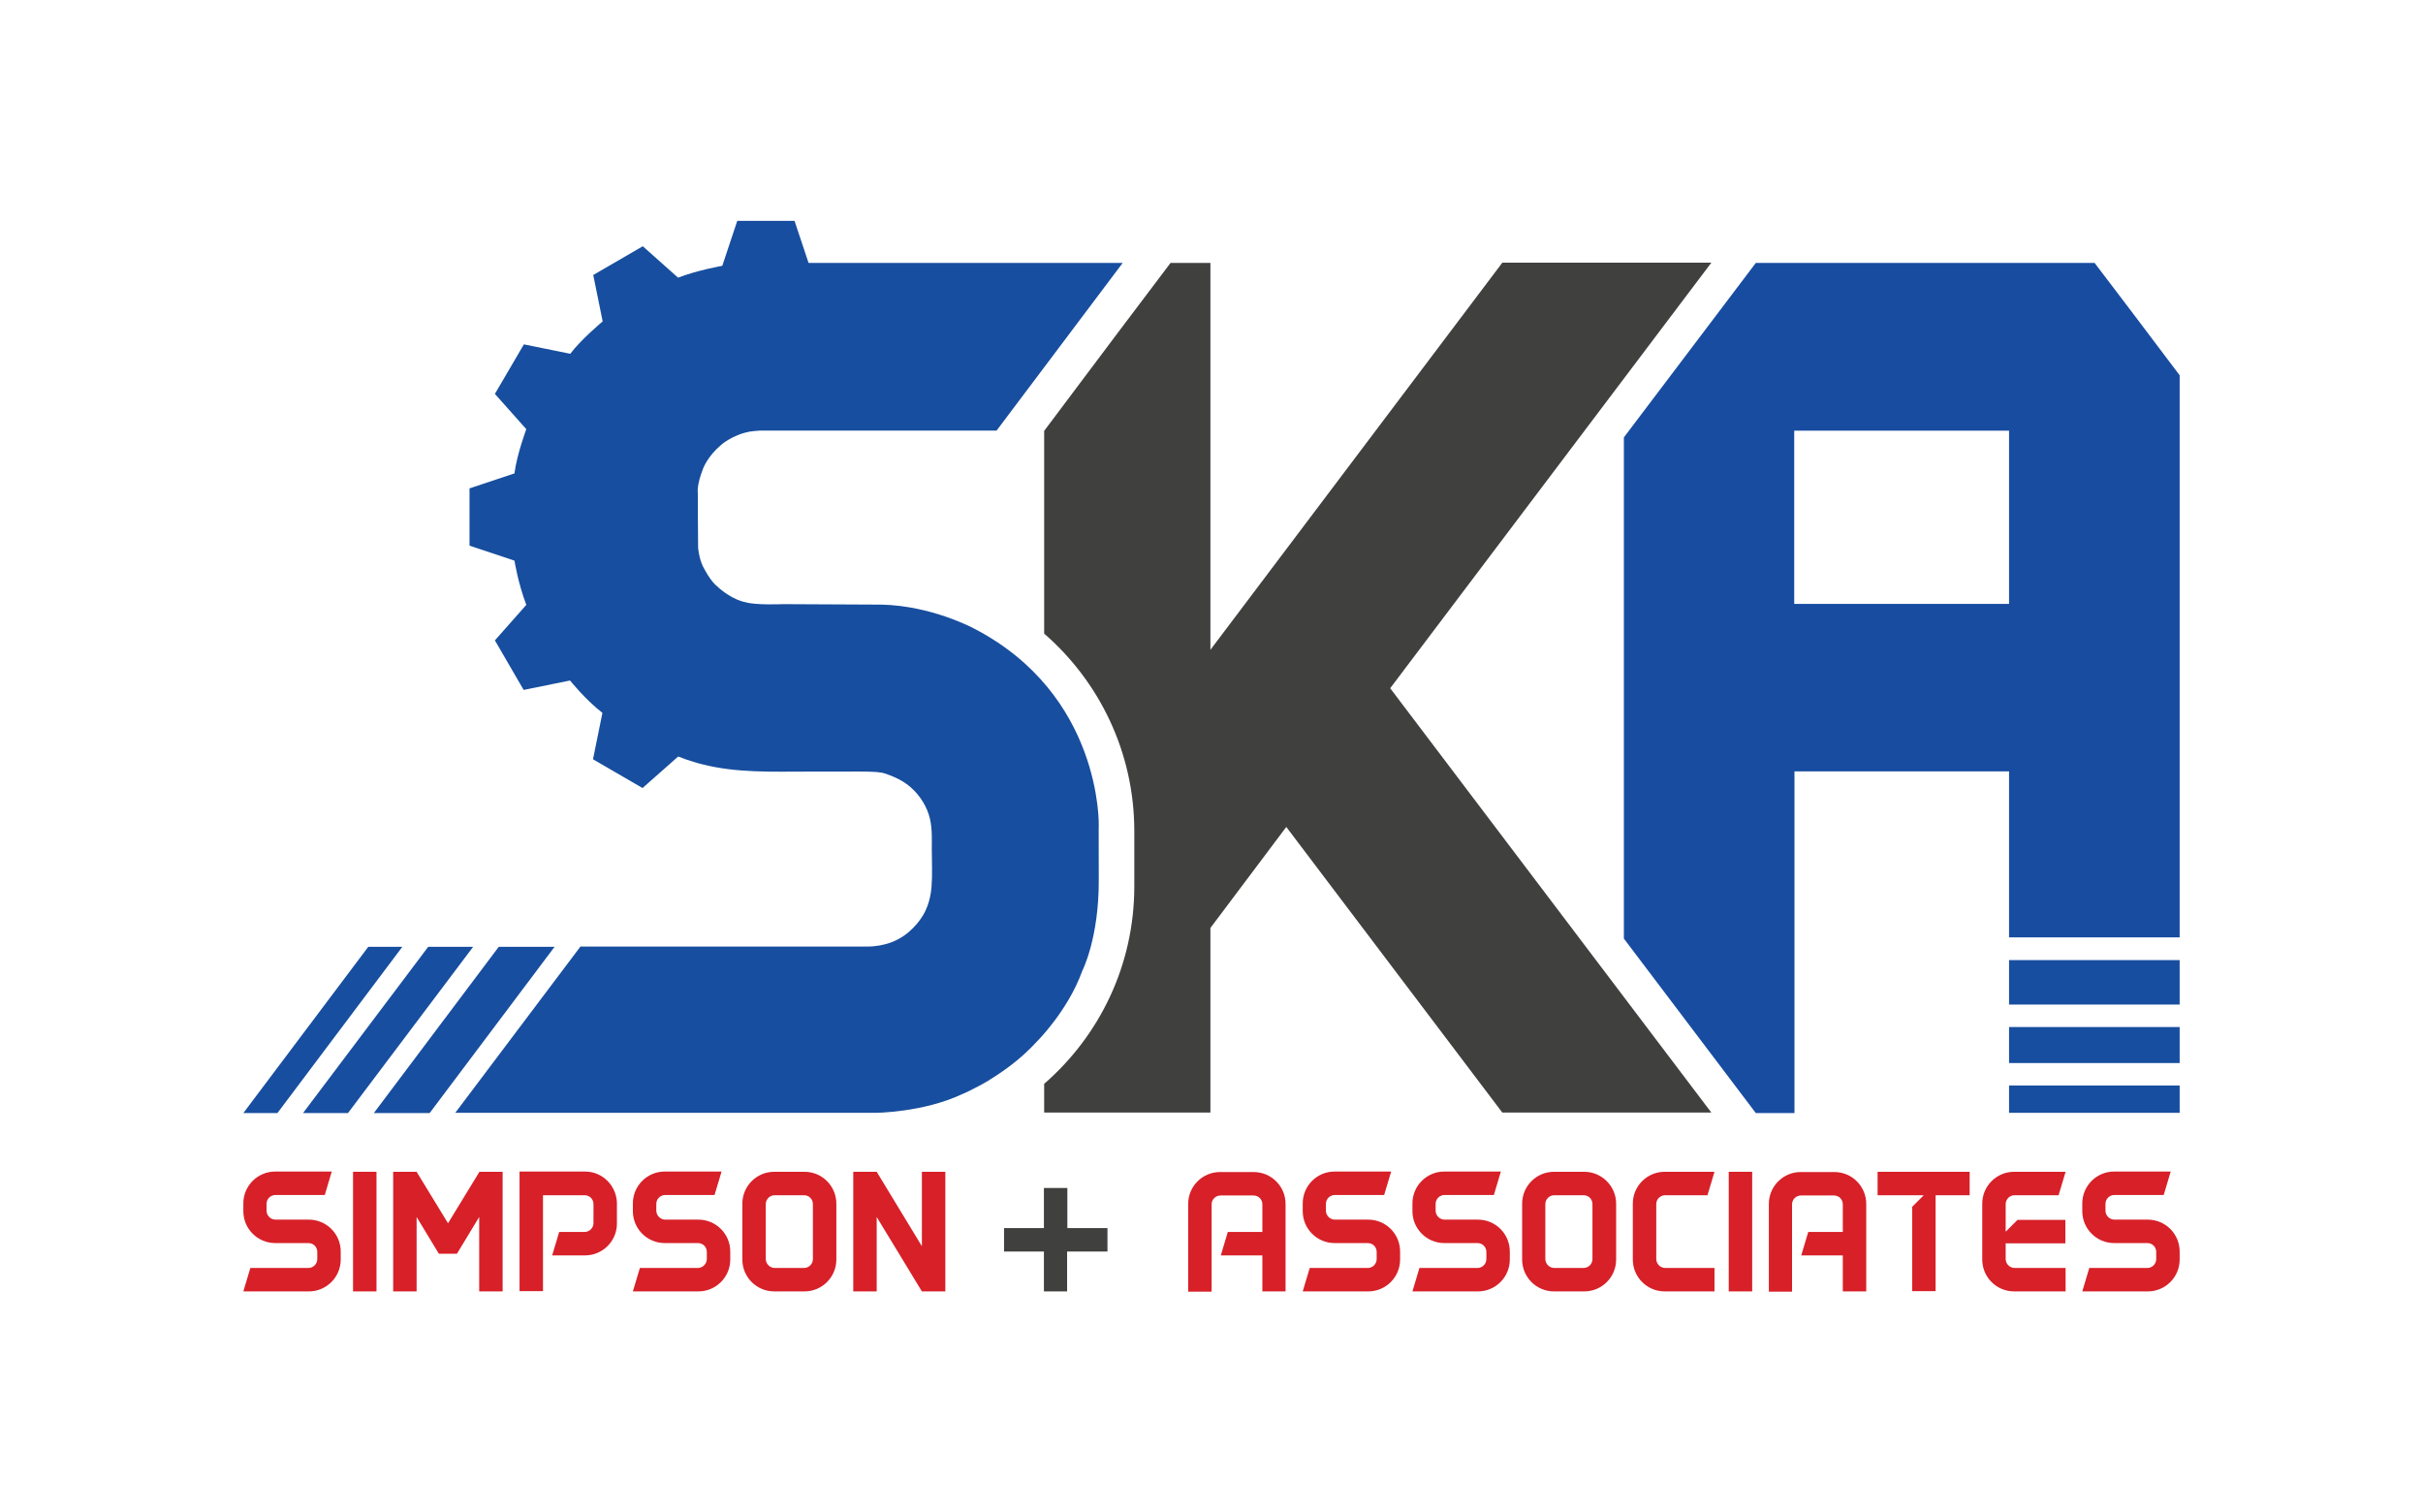 <svg xmlns="http://www.w3.org/2000/svg" xmlns:xlink="http://www.w3.org/1999/xlink" id="Layer_1" x="0px" y="0px" viewBox="0 0 1002.7 625.8" style="enable-background:new 0 0 1002.7 625.8;" xml:space="preserve"><style type="text/css">	.st0{fill:#40403F;}	.st1{fill:#174E9F;}	.st2{fill:#174CA1;}	.st3{fill:#D72028;}</style><path d="M410.9,446.1c-2.4,1.5-4.8,2.9-7.3,4.1C406.2,449,408.6,447.6,410.9,446.1z"></path><g>	<path class="st0" d="M500.9,268.9l120.8-160.2h86.5L575.3,284.8l132.9,175.6h-86.5l-89.4-118.2L500.9,384v76.4h-68.8v-11.9  c22.9-19.9,37.3-49.1,37.3-81.7v-22.9c0-32.6-14.5-61.9-37.3-81.7v-83.9l29.8-39.7l22.5-29.8h16.5L500.9,268.9L500.9,268.9z"></path>	<g>		<polygon class="st1" points="229.5,391.8 177.8,460.6 154.7,460.6 206.4,391.8   "></polygon>		<polygon class="st1" points="195.8,391.8 144,460.6 125.4,460.6 177.2,391.8   "></polygon>		<polygon class="st1" points="166.5,391.8 114.8,460.6 100.7,460.6 152.4,391.8   "></polygon>		<path class="st1" d="M464.6,108.8h-130l-5.8-17.4h-23.7l-6.2,18.6c0,0-10.3,1.8-18.3,4.9l-14.6-13l-20.5,11.9l3.9,19.2   c0,0-9,7.5-13.4,13.4l-19.2-3.9l-12,20.5l13,14.6c0,0-3.9,10.4-4.9,18.3l-18.6,6.2v23.7l18.6,6.2c0,0,1.5,9.4,4.9,18.3l-13,14.7   l11.9,20.5l19.2-3.9c0,0,6.2,7.8,13.4,13.4l-3.9,19.2l20.5,11.9l14.7-13c0.2-0.1,2.5,0.9,2.8,1c2.4,0.8,4.8,1.6,7.3,2.2   c14.2,3.6,28.8,3,43.3,3c5.2,0,10.4,0,15.6,0c2.9,0,5.7-0.1,8.6,0c2.7,0.1,5.7,0,8.4,0.9c3.9,1.4,7.4,3,10.5,5.8   c3.8,3.4,6.7,8.1,7.8,13.1c0.9,4.1,0.7,8.3,0.7,12.5c0,5,0.3,10.2-0.1,15.2c-0.1,1-0.4,6.8-3.5,11.9c0,0-3.6,6.5-10.4,10   c0,0-5,3-12.7,3H308h-56.6h-11.2l-51.8,68.8h98h75.9c0,0,19.6-0.1,35.8-7.7c0,0,17.7-7.2,30.9-21.7c0,0,12.9-12.7,18.9-29.4   c0,0,6.9-13.4,6.8-37.6s0-22.4,0-22.4s1.5-54.2-51.8-81.7c0,0-17.5-9.4-38.2-9.8L324,250c0,0-11.3,0.5-15.5-0.8   c0,0-5.7-0.8-12.2-7c0,0-2.1-1.5-5.3-7.6c0,0-1.5-2.6-2.1-7.8l-0.1-13.2v-9.5c0,0-0.7-3,2.2-10.3c0,0,1.8-4.9,7.2-9.5   c0,0,4.6-4.3,12.1-5.7c0.8-0.1,3.2-0.4,4-0.4c2.4,0,6.1,0,16.3,0h30.1h51.7L464.6,108.8z"></path>	</g>	<g>		<rect x="831.4" y="397.3" class="st1" width="70.6" height="18.4"></rect>		<rect x="831.4" y="425" class="st1" width="70.6" height="14.9"></rect>		<rect x="831.4" y="449.2" class="st1" width="70.6" height="11.3"></rect>		<g>			<path class="st2" d="M742.6,319.2h88.8v68.7H902V202.5v-47.2l-20-26.5l-15.2-20h-35.5H726.6L672,181v207.4l54.6,72.2h16V319.2     M831.4,249.9h-88.9v-71.7h88.9V249.9z"></path>		</g>	</g></g><path class="st3" d="M141,521.2c0,7.3-5.9,13.2-13.2,13.2h-27.1l2.9-9.7h24c2.1,0,3.7-1.7,3.7-3.7v-2.9c0-2.1-1.6-3.7-3.7-3.7h-13.7 c-7.3,0-13.2-5.9-13.2-13.2V498c0-7.3,5.9-13.2,13.2-13.2h23.4l-2.9,9.7H114c-2,0-3.7,1.6-3.7,3.7v2.8c0,2,1.7,3.7,3.7,3.7h13.8 c7.3,0,13.2,5.9,13.2,13.2V521.2z"></path><path class="st3" d="M146.1,534.4v-49.5h9.7v49.5H146.1z"></path><path class="st3" d="M208,484.9v49.5h-9.7v-30.8l-9.2,15.2h-7.5l-9.2-15.2v30.8h-9.7v-49.5h9.7l13,21.3l13-21.3L208,484.9L208,484.9 z"></path><path class="st3" d="M255.3,506.3c0,0.1,0,0.1,0,0.2c-0.1,7.2-6,13-13.2,13h-13.6l2.9-9.7h10.5c2,0,3.7-1.6,3.7-3.7v-7.8 c0-2.1-1.6-3.7-3.7-3.7h-17.2v39.7H215v-49.5h27.1c7.2,0,13,5.8,13.2,13c0,0.1,0,0.1,0,0.2V506.3z M255.3,498.1v-0.2 C255.3,497.9,255.3,498,255.3,498.1z M255.3,506.5v-0.2C255.3,506.4,255.3,506.4,255.3,506.5z"></path><path class="st3" d="M302.2,521.2c0,7.3-5.9,13.2-13.2,13.2h-27.1l2.9-9.7h24c2,0,3.7-1.7,3.7-3.7v-2.9c0-2.1-1.6-3.7-3.7-3.7h-13.7 c-7.3,0-13.2-5.9-13.2-13.2V498c0-7.3,5.9-13.2,13.2-13.2h23.5l-2.9,9.7h-20.4c-2,0-3.7,1.6-3.7,3.7v2.8c0,2,1.7,3.7,3.7,3.7H289 c7.3,0,13.2,5.9,13.2,13.2V521.2z"></path><path class="st3" d="M346.1,498.1v23.1c0,7.3-5.9,13.2-13.2,13.2h-12.5c-7.3,0-13.2-5.9-13.2-13.2v-23.1c0-7.3,5.9-13.2,13.2-13.2 h12.5C340.2,484.9,346.1,490.8,346.1,498.1z M336.4,498.3c0-2.1-1.6-3.7-3.7-3.7h-12.1c-2,0-3.7,1.6-3.7,3.7V521 c0,2,1.7,3.7,3.7,3.7h12.1c2.1,0,3.7-1.7,3.7-3.7V498.3z"></path><path class="st3" d="M391.2,534.4h-9.7l-18.7-30.8v30.8h-9.7v-49.5h9.7l18.7,30.8v-30.8h9.7v46.8V534.4z"></path><path class="st0" d="M458.2,517.9h-16.6v16.5H432v-16.5h-16.5v-9.7H432v-16.6h9.7v16.6h16.6v9.7H458.2z"></path><path class="st3" d="M532.1,534.4h-9.7v-14.9h-17.2l2.9-9.7h14.3v-11.4c0-2.1-1.6-3.7-3.7-3.7h-13.6c-2,0-3.7,1.6-3.7,3.7v36.1h-9.7 v-36.3c0-7.3,5.9-13.2,13.2-13.2h13.9c7.3,0,13.2,5.9,13.2,13.2v36.2H532.1z"></path><path class="st3" d="M579.4,521.2c0,7.3-5.9,13.2-13.2,13.2h-27.1l2.9-9.7h24c2.1,0,3.7-1.7,3.7-3.7v-2.9c0-2.1-1.6-3.7-3.7-3.7 h-13.7c-7.3,0-13.2-5.9-13.2-13.2V498c0-7.3,5.9-13.2,13.2-13.2h23.4l-2.9,9.7h-20.4c-2,0-3.7,1.6-3.7,3.7v2.8c0,2,1.7,3.7,3.7,3.7 h13.8c7.3,0,13.2,5.9,13.2,13.2V521.2z"></path><path class="st3" d="M624.8,521.2c0,7.3-5.9,13.2-13.2,13.2h-27.1l2.9-9.7h24c2.1,0,3.7-1.7,3.7-3.7v-2.9c0-2.1-1.6-3.7-3.7-3.7 h-13.7c-7.3,0-13.2-5.9-13.2-13.2V498c0-7.3,5.9-13.2,13.2-13.2h23.4l-2.9,9.7h-20.4c-2,0-3.7,1.6-3.7,3.7v2.8c0,2,1.7,3.7,3.7,3.7 h13.8c7.3,0,13.2,5.9,13.2,13.2V521.2z"></path><path class="st3" d="M668.8,498.1v23.1c0,7.3-5.9,13.2-13.2,13.2h-12.5c-7.3,0-13.2-5.9-13.2-13.2v-23.1c0-7.3,5.9-13.2,13.2-13.2 h12.5C662.8,484.9,668.8,490.8,668.8,498.1z M659,498.3c0-2.1-1.6-3.7-3.7-3.7h-12.1c-2,0-3.7,1.6-3.7,3.7V521c0,2,1.7,3.7,3.7,3.7 h12.1c2.1,0,3.7-1.7,3.7-3.7V498.3z"></path><path class="st3" d="M709.5,524.7v9.7h-20.6c-7.3,0-13.2-5.9-13.2-13.2v-23.1c0-7.3,5.9-13.2,13.2-13.2h20.6l-2.9,9.7h-17.5 c-2,0-3.7,1.6-3.7,3.7V521c0,2,1.7,3.7,3.7,3.7H709.5z"></path><path class="st3" d="M715.4,534.4v-49.5h9.7v49.5H715.4z"></path><path class="st3" d="M772.3,534.4h-9.7v-14.9h-17.2l2.9-9.7h14.3v-11.4c0-2.1-1.6-3.7-3.7-3.7h-13.6c-2,0-3.7,1.6-3.7,3.7v36.1H732 v-36.3c0-7.3,5.9-13.2,13.2-13.2h13.9c7.3,0,13.2,5.9,13.2,13.2L772.3,534.4L772.3,534.4z"></path><path class="st3" d="M815.2,494.6H801v39.7h-9.7v-34.9l4.8-4.8H777v-9.7h38.1v9.7H815.2z"></path><path class="st3" d="M854.7,504.8v9.7H830v6.5c0,2,1.7,3.7,3.7,3.7h21.1v9.7h-21.3c-7.3,0-13.2-5.9-13.2-13.2v-23.1 c0-7.3,5.9-13.2,13.2-13.2h21.3l-2.9,9.7h-18.2c-2,0-3.7,1.6-3.7,3.7v11.4l4.9-4.9L854.7,504.8L854.7,504.8z"></path><path class="st3" d="M902,521.2c0,7.3-5.9,13.2-13.2,13.2h-27.1l2.9-9.7h24c2.1,0,3.7-1.7,3.7-3.7v-2.9c0-2.1-1.6-3.7-3.7-3.7h-13.7 c-7.3,0-13.2-5.9-13.2-13.2V498c0-7.3,5.9-13.2,13.2-13.2h23.4l-2.9,9.7H875c-2,0-3.7,1.6-3.7,3.7v2.8c0,2,1.7,3.7,3.7,3.7h13.8 c7.3,0,13.2,5.9,13.2,13.2V521.2z"></path></svg>